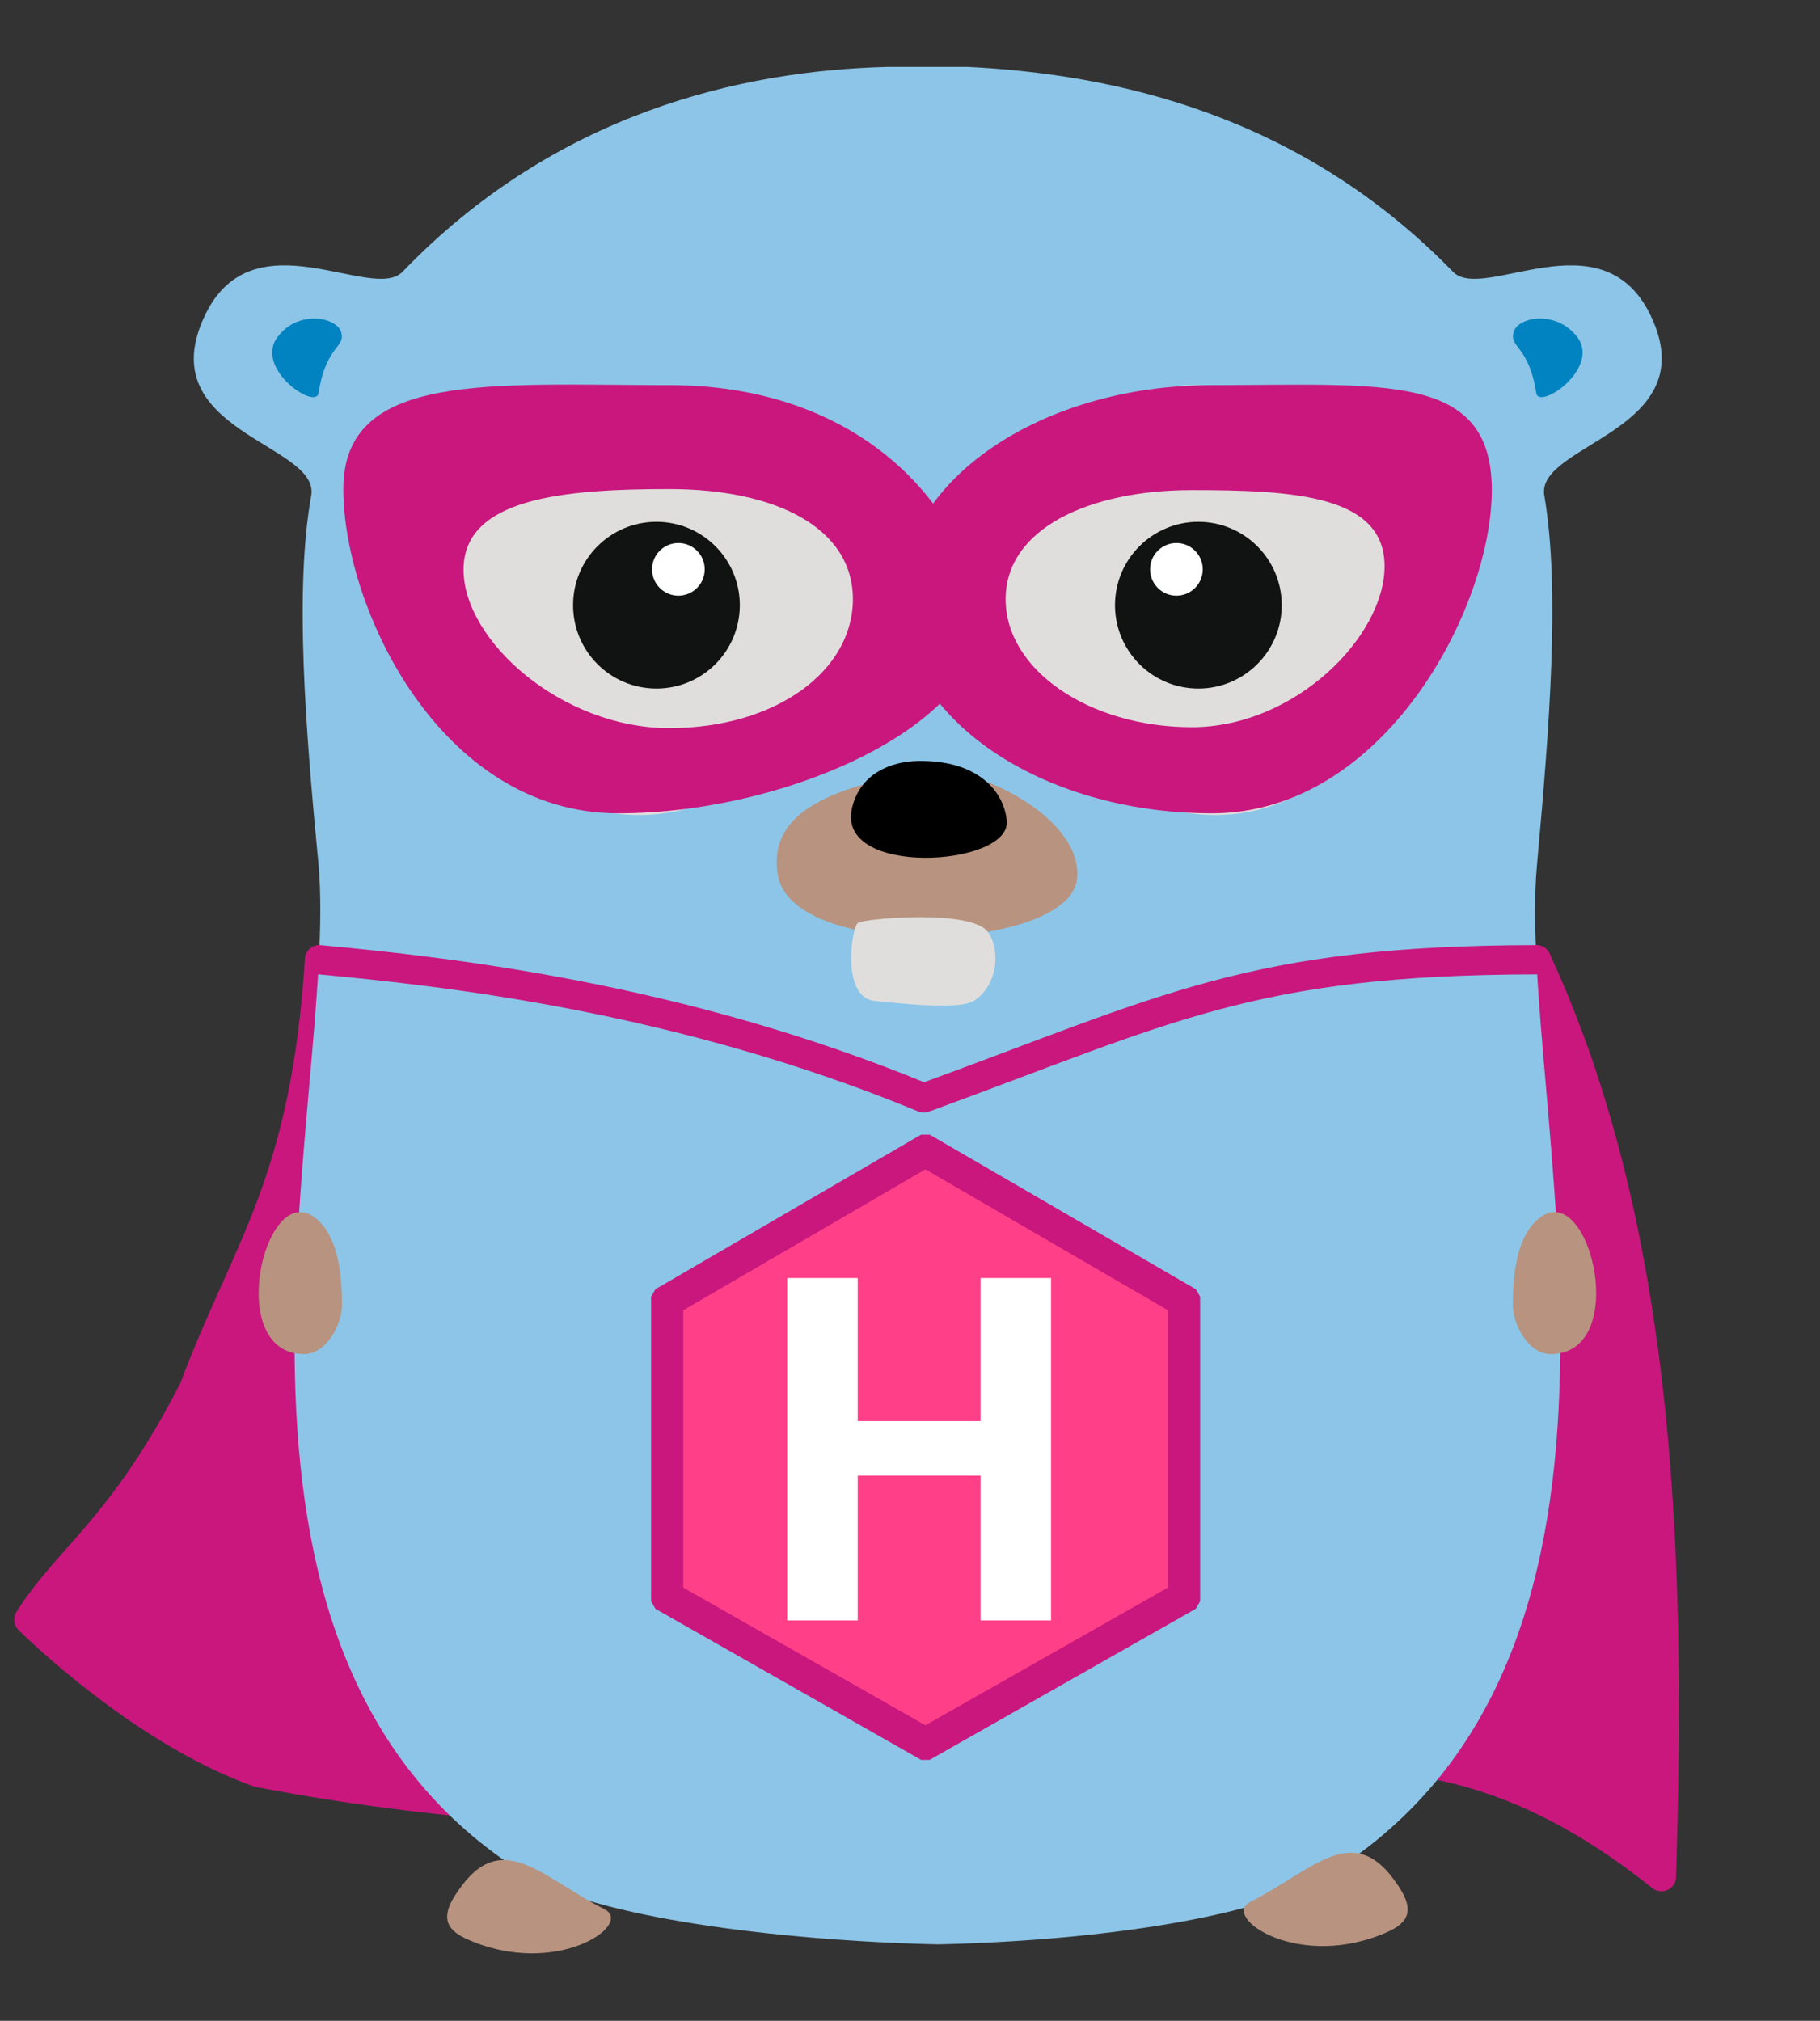 <svg id="gopher" width="100%" height="100%" viewBox="0 -10 272 302" version="1.1" xmlns="http://www.w3.org/2000/svg" xmlns:xlink="http://www.w3.org/1999/xlink" xml:space="preserve" style="fill-rule:evenodd;clip-rule:evenodd;stroke-linecap:round;stroke-linejoin:round;stroke-miterlimit:1.5;">
    <rect x="0" y="-10" width="272" height="302" fill="#333333" stroke="none"/>
    <g transform="matrix(1.093,0,0,1.093,-135.183,-11.698)">
        <path class="gopher-cape animated" d="M167.376,132.778C165.4,163.47 157.387,172.184 150.142,191.552C140.361,210.573 133.102,214.357 127.626,223.012C131.508,226.814 144.79,238.814 159.006,243.911C199.917,251.86 250.261,251.499 284.105,243.911C312.297,238.453 330.566,241.986 350.858,258.146C352.025,218.523 351.604,171.276 333.752,132.778" style="fill:rgb(201,23,126);stroke:rgb(201,23,126);stroke-width:4px;"/>
    </g>
    <g transform="matrix(1.093,0,0,1.093,20.065,-11.698)">
        <path d="M207.3,44.6C200.6,30.9 184.4,43 180.3,38.7C159.3,17.1 133.9,11.7 114,10.7L103,10.7C83,11.2 57.6,17 36.7,38.7C32.6,43 16.3,30.9 9.7,44.6C2,60.6 25.4,62.2 24.2,69.3C21.9,82.1 23.4,101.1 25.2,119.8C28,151.5 4.3,227.4 53.6,257.9C62.9,263.7 88,266.9 109.8,267.4L110,267.4C131.8,266.9 153.9,263.7 163.2,257.9C212.6,227.4 188.9,151.5 191.8,119.8C193.5,101.1 195,82.1 192.8,69.3C191.6,62.2 215,60.5 207.3,44.6Z" style="fill:rgb(140,197,231);fill-rule:nonzero;"/>
    </g>
    <g transform="matrix(1.093,0,0,1.093,20.065,-11.698)">
        <path d="M143.2,54.3C109.8,58.2 114.3,93 127.2,104.3C151.2,125.3 176.2,104.3 173.4,83.1C170.9,62.7 153.6,53.1 143.2,54.3Z" style="fill:rgb(224,222,220);fill-rule:nonzero;"/>
    </g>
    <g transform="matrix(1.093,0,0,1.093,20.065,-11.698)">
        <path class="eyes" d="M145.5,72.9C151.792,72.9 156.9,78.008 156.9,84.3C156.9,90.592 151.792,95.7 145.5,95.7C139.208,95.7 134.1,90.592 134.1,84.3C134.1,78.008 139.208,72.9 145.5,72.9ZM71.356,72.746C77.648,72.746 82.756,77.854 82.756,84.146C82.756,90.438 77.648,95.546 71.356,95.546C65.064,95.546 59.956,90.438 59.956,84.146C59.956,77.854 65.064,72.746 71.356,72.746Z" style="fill:rgb(17,18,18);"/>
    </g>
    <g transform="matrix(1.093,0,0,1.093,20.065,-11.698)">
        <path d="M142.5,75.8C144.487,75.8 146.1,77.413 146.1,79.4C146.1,81.387 144.487,83 142.5,83C140.513,83 138.9,81.387 138.9,79.4C138.9,77.413 140.513,75.8 142.5,75.8ZM74.274,75.192C76.261,75.192 77.874,76.805 77.874,78.792C77.874,80.779 76.261,82.392 74.274,82.392C72.287,82.392 70.674,80.779 70.674,78.792C70.674,76.805 72.287,75.192 74.274,75.192Z" style="fill:white;"/>
    </g>
    <g transform="matrix(1.093,0,0,1.093,20.065,-11.698)">
        <path d="M108.5,107C92.5,109.4 86.8,114 88,121.2C90,133 127.7,131.7 128.9,121.8C129.9,113.3 114.8,106.1 108.5,107Z" style="fill:rgb(184,147,127);fill-rule:nonzero;"/>
    </g>
    <g transform="matrix(1.093,0,0,1.093,20.065,-11.698)">
        <path d="M98.2,111.8C95.5,121.6 119.9,120.1 119.3,113.8C119,110.1 115.7,105.4 107,105.6C103.6,105.7 99.4,107.2 98.2,111.8Z" style="fill-rule:nonzero;"/>
    </g>
    <g transform="matrix(1.093,0,0,1.093,20.065,-11.698)">
        <path d="M99,127.7C98.1,128.1 96.6,137.9 101.2,138.4C104.3,138.7 112.8,139.7 114.8,138.4C118.7,135.9 118.3,129.9 116.1,128.4C112.4,126 100,127.2 99,127.7ZM73.6,54.3C107,58.2 102.5,93 89.6,104.3C65.6,125.3 40.6,104.3 43.4,83.1C46,62.7 63.3,53.1 73.6,54.3Z" style="fill:rgb(224,222,220);fill-rule:nonzero;"/>
    </g>
    <g transform="matrix(1.093,0,0,1.093,20.065,-11.698)">
        <circle class="eyes" cx="71.4" cy="84.3" r="11.4" style="fill:rgb(17,18,18);"/>
    </g>
    <g transform="matrix(1.093,0,0,1.093,20.065,-11.698)">
        <circle cx="74.4" cy="79.4" r="3.6" style="fill:white;"/>
    </g>
    <g transform="matrix(1.093,0,0,1.093,20.065,-11.698)">
        <path d="M193.6,186.7C204.6,186.8 199.2,163.2 192.4,167.9C189.1,170.2 188.5,175.5 188.5,180C188.5,182.5 190.5,186.6 193.6,186.7ZM23.3,186.7C12.3,186.8 17.7,163.2 24.5,167.9C27.8,170.2 28.4,175.5 28.4,180C28.4,182.5 26.4,186.6 23.3,186.7ZM172.7,259.2C166.7,250.3 161.3,257.2 152.6,261.6C148.5,263.7 159.4,271.2 171.6,265.6C174.8,264.1 174.7,262.1 172.7,259.2ZM44.2,260.2C50.2,251.3 55.6,258.2 64.3,262.6C68.4,264.7 57.5,272.2 45.3,266.6C42.1,265.1 42.2,263.1 44.2,260.2Z" style="fill:rgb(184,147,127);fill-rule:nonzero;"/>
    </g>
    <g transform="matrix(1.093,0,0,1.093,20.065,-11.698)">
        <path d="M188.6,47C188,49.1 190.7,48.8 191.7,55.3C192.1,57.7 200.7,51.8 197.2,47.5C194.3,43.9 189.1,44.9 188.6,47ZM28.3,47C28.9,49.1 26.2,48.8 25.2,55.3C24.8,57.7 16.2,51.8 19.7,47.5C22.5,43.9 27.7,44.9 28.3,47Z" style="fill:rgb(0,131,192);fill-rule:nonzero;"/>
    </g>
    <g transform="matrix(0.22,0,0,0.22,92.037,155.985)">
        <g transform="matrix(2.087,0,0,2.087,-39.386,-48.241)">
            <path class="gopher-badge animated" d="M119.631,36.154L203.822,85.066L203.822,181.395L119.631,229.184L35.578,181.395L35.578,85.066L119.631,36.154Z" style="fill:rgb(255,64,136);"/>
            <path class="gopher-badge animated" d="M207.664,81.239L209.061,83.666L209.061,182.809L207.638,185.253L121.013,234.423L118.245,234.422L31.761,185.251L30.34,182.808L30.34,83.667L31.735,81.242L118.217,30.916L121.041,30.915L207.664,81.239ZM40.817,88.078L40.817,178.348L119.633,223.159L198.584,178.345L198.584,88.081L119.633,42.214L40.817,88.078Z" style="fill:rgb(201,23,126);"/>
        </g>
        <g transform="matrix(1.957,0,0,2.217,-55.126,110.024)">
            <path class="gopher-badge animated" d="M179.238,106.552L154.758,106.552L154.758,62.2L112.134,62.2L112.134,106.552L87.654,106.552L87.654,1.648L112.134,1.648L112.134,45.496L154.758,45.496L154.758,1.648L179.238,1.648L179.238,106.552Z" style="fill:white;fill-rule:nonzero;"/>
        </g>
    </g>
    <g transform="matrix(1.093,0,0,1.093,-135.318,-8.13)">
        <path class="gopher-cape animated" d="M167.5,129.514C184.792,131.141 216.708,134.608 250.124,148.407C283.576,136.181 294.915,129.585 333.876,129.514" style="fill:none;stroke:rgb(201,23,126);stroke-width:4px;"/>
    </g>
    <g transform="matrix(1,0,0,1,-1.47,0)">
        <g transform="matrix(1.092,0,0,1,-11.24,3.148)">
            <path class="gopher-cape animated" d="M103.229,44.41C127.646,44.41 141.964,60.067 145.637,76.405C149.492,93.554 120.688,108.4 96.272,108.4C71.856,108.4 58.627,77.601 58.627,59.942C58.627,42.284 78.813,44.41 103.229,44.41ZM103.229,59.942C117.928,59.942 128.366,65.775 128.366,76.405C128.366,87.035 117.928,95.666 103.229,95.666C88.531,95.666 75.079,82.622 75.079,71.992C75.079,61.361 88.531,59.942 103.229,59.942Z" style="fill:rgb(201,23,126);"/>
        </g>
        <g transform="matrix(1.053,0,0,1,75.833,3.148)">
            <path class="gopher-cape animated" d="M101.398,44.41C125.814,44.41 141.107,42.439 141.107,60.097C141.107,77.755 125.814,108.4 101.398,108.4C76.982,108.4 57.159,94.063 57.159,76.405C57.159,58.747 76.982,44.41 101.398,44.41ZM98.548,60.097C113.14,60.097 125.888,60.912 125.888,71.466C125.888,82.019 113.14,95.527 98.548,95.527C83.955,95.527 72.108,86.959 72.108,76.405C72.108,65.851 83.955,60.097 98.548,60.097Z" style="fill:rgb(201,23,126);"/>
        </g>
    </g>
</svg>
